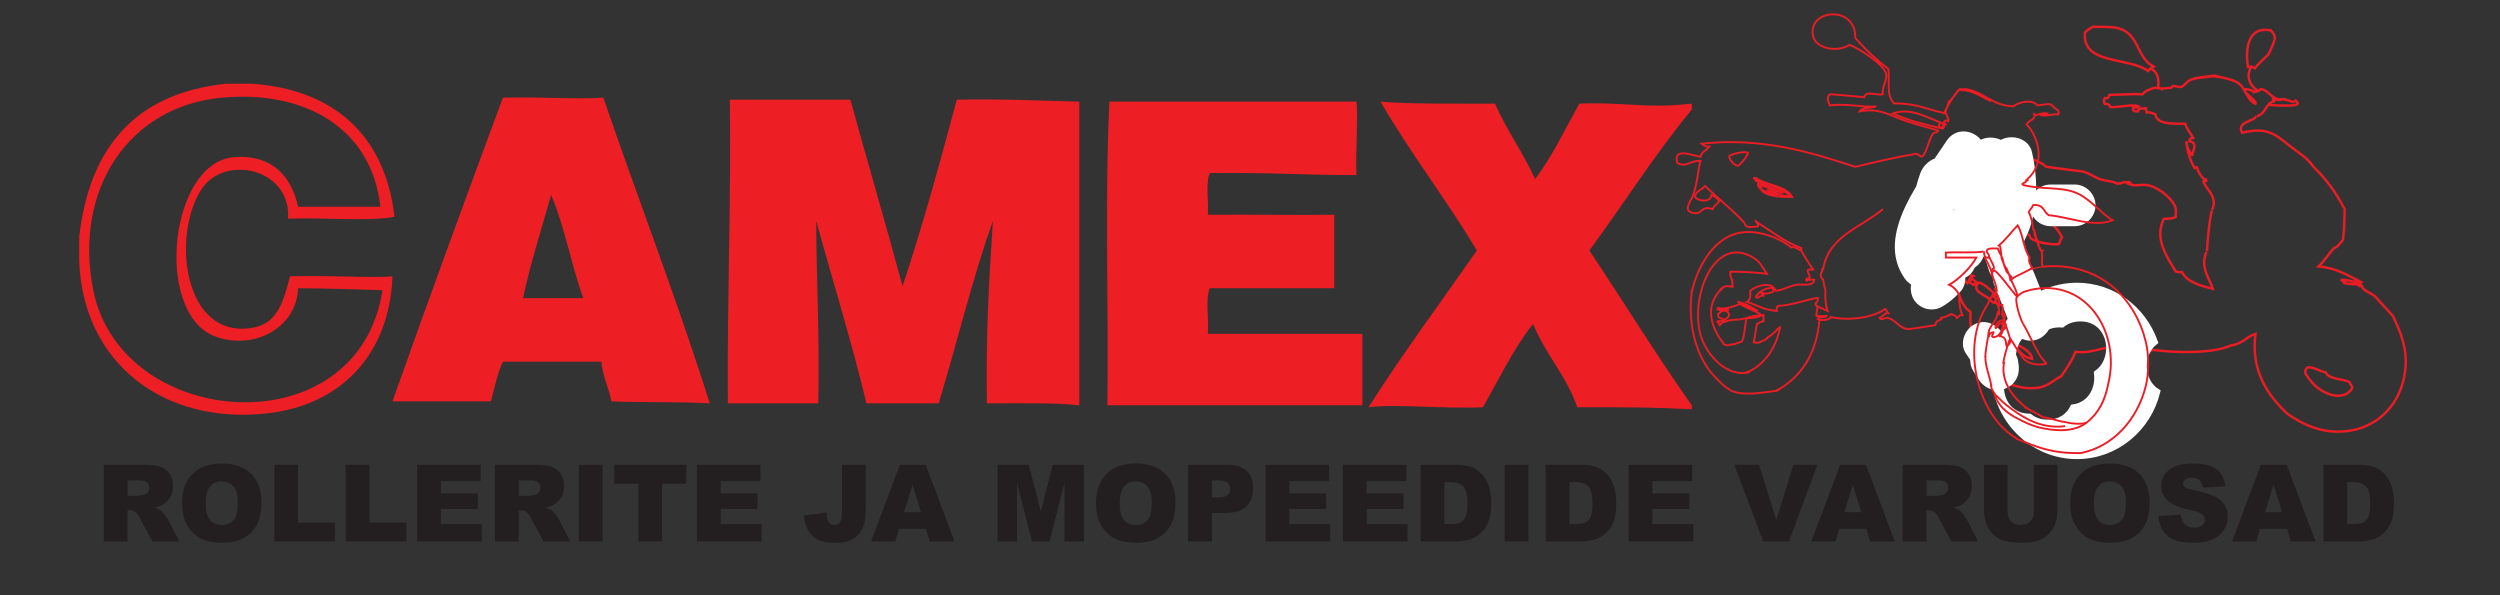 <?xml version="1.0" encoding="UTF-8" standalone="no"?><!DOCTYPE svg PUBLIC "-//W3C//DTD SVG 1.1//EN" "http://www.w3.org/Graphics/SVG/1.1/DTD/svg11.dtd"><svg width="100%" height="100%" viewBox="0 0 420 100" version="1.1" xmlns="http://www.w3.org/2000/svg" xmlns:xlink="http://www.w3.org/1999/xlink" xml:space="preserve" xmlns:serif="http://www.serif.com/" style="fill-rule:evenodd;clip-rule:evenodd;"><rect x="0" y="0" width="420" height="100" fill="#333333" stroke="none"/><g id="Layer-1" serif:id="Layer 1"><g><path d="M17.443,90.968l0,-12.885l6.636,0c1.23,0 2.171,0.105 2.821,0.316c0.65,0.211 1.175,0.602 1.573,1.173c0.399,0.572 0.598,1.268 0.598,2.088c0,0.715 -0.153,1.331 -0.457,1.85c-0.305,0.519 -0.724,0.939 -1.257,1.261c-0.34,0.205 -0.806,0.375 -1.398,0.51c0.475,0.158 0.821,0.316 1.038,0.475c0.146,0.105 0.358,0.331 0.637,0.676c0.278,0.346 0.464,0.613 0.558,0.8l1.925,3.736l-4.5,0l-2.127,-3.938c-0.27,-0.51 -0.51,-0.841 -0.721,-0.993c-0.287,-0.199 -0.612,-0.299 -0.976,-0.299l-0.351,0l0,5.23l-3.999,0Zm3.999,-7.665l1.679,0c0.181,0 0.533,-0.058 1.054,-0.175c0.264,-0.053 0.479,-0.188 0.646,-0.405c0.167,-0.216 0.251,-0.465 0.251,-0.747c0,-0.416 -0.132,-0.735 -0.396,-0.958c-0.263,-0.222 -0.758,-0.334 -1.485,-0.334l-1.749,0l0,2.619Z" style="fill:#231f20;fill-rule:nonzero;"/><path d="M30.583,84.534c0,-2.104 0.585,-3.741 1.757,-4.913c1.172,-1.172 2.804,-1.758 4.896,-1.758c2.144,0 3.797,0.576 4.957,1.727c1.16,1.151 1.74,2.764 1.74,4.838c0,1.506 -0.253,2.741 -0.76,3.705c-0.507,0.964 -1.239,1.714 -2.197,2.25c-0.958,0.536 -2.152,0.804 -3.582,0.804c-1.453,0 -2.656,-0.231 -3.608,-0.694c-0.952,-0.463 -1.724,-1.195 -2.316,-2.197c-0.592,-1.002 -0.887,-2.256 -0.887,-3.762Zm3.981,0.017c0,1.301 0.242,2.236 0.725,2.804c0.483,0.569 1.141,0.853 1.973,0.853c0.856,0 1.518,-0.279 1.987,-0.835c0.468,-0.557 0.703,-1.556 0.703,-2.997c0,-1.213 -0.245,-2.099 -0.734,-2.659c-0.489,-0.56 -1.153,-0.839 -1.991,-0.839c-0.803,0 -1.447,0.284 -1.934,0.852c-0.486,0.569 -0.729,1.509 -0.729,2.821Z" style="fill:#231f20;fill-rule:nonzero;"/><path d="M46.078,78.083l3.981,0l0,9.712l6.214,0l0,3.173l-10.195,0l0,-12.885Z" style="fill:#231f20;fill-rule:nonzero;"/><path d="M58.084,78.083l3.981,0l0,9.712l6.214,0l0,3.173l-10.195,0l0,-12.885Z" style="fill:#231f20;fill-rule:nonzero;"/><path d="M70.081,78.083l10.67,0l0,2.751l-6.68,0l0,2.048l6.196,0l0,2.627l-6.196,0l0,2.541l6.873,0l0,2.918l-10.863,0l0,-12.885Z" style="fill:#231f20;fill-rule:nonzero;"/><path d="M83.141,90.968l0,-12.885l6.636,0c1.23,0 2.171,0.105 2.821,0.316c0.651,0.211 1.175,0.602 1.573,1.173c0.399,0.572 0.598,1.268 0.598,2.088c0,0.715 -0.152,1.331 -0.457,1.85c-0.305,0.519 -0.724,0.939 -1.257,1.261c-0.34,0.205 -0.805,0.375 -1.397,0.51c0.474,0.158 0.82,0.316 1.037,0.475c0.146,0.105 0.359,0.331 0.637,0.676c0.278,0.346 0.464,0.613 0.558,0.8l1.925,3.736l-4.5,0l-2.127,-3.938c-0.27,-0.51 -0.51,-0.841 -0.721,-0.993c-0.287,-0.199 -0.612,-0.299 -0.975,-0.299l-0.352,0l0,5.23l-3.999,0Zm3.999,-7.665l1.679,0c0.182,0 0.533,-0.058 1.055,-0.175c0.263,-0.053 0.479,-0.188 0.646,-0.405c0.167,-0.216 0.25,-0.465 0.25,-0.747c0,-0.416 -0.132,-0.735 -0.395,-0.958c-0.264,-0.222 -0.759,-0.334 -1.486,-0.334l-1.749,0l0,2.619Z" style="fill:#231f20;fill-rule:nonzero;"/><rect x="97.248" y="78.083" width="3.99" height="12.885" style="fill:#231f20;fill-rule:nonzero;"/><path d="M103.189,78.083l12.103,0l0,3.181l-4.061,0l0,9.704l-3.981,0l0,-9.704l-4.061,0l0,-3.181Z" style="fill:#231f20;fill-rule:nonzero;"/><path d="M117.084,78.083l10.67,0l0,2.751l-6.679,0l0,2.048l6.196,0l0,2.627l-6.196,0l0,2.541l6.873,0l0,2.918l-10.864,0l0,-12.885Z" style="fill:#231f20;fill-rule:nonzero;"/><path d="M141.457,78.083l3.99,0l0,7.005c0,1.47 -0.131,2.589 -0.391,3.357c-0.261,0.768 -0.785,1.418 -1.574,1.951c-0.788,0.533 -1.797,0.8 -3.027,0.8c-1.301,0 -2.309,-0.176 -3.024,-0.527c-0.715,-0.352 -1.267,-0.866 -1.657,-1.543c-0.389,-0.677 -0.619,-1.513 -0.69,-2.509l3.806,-0.519c0.006,0.569 0.056,0.991 0.15,1.266c0.093,0.275 0.252,0.498 0.474,0.668c0.153,0.111 0.369,0.167 0.651,0.167c0.445,0 0.772,-0.166 0.98,-0.497c0.208,-0.331 0.312,-0.889 0.312,-1.674l0,-7.945Z" style="fill:#231f20;fill-rule:nonzero;"/><path d="M155.563,88.841l-4.535,0l-0.624,2.127l-4.07,0l4.843,-12.885l4.342,0l4.843,12.885l-4.166,0l-0.633,-2.127Zm-0.835,-2.787l-1.424,-4.631l-1.415,4.631l2.839,0Z" style="fill:#231f20;fill-rule:nonzero;"/><path d="M167.595,78.083l5.239,0l2.021,7.84l2.013,-7.84l5.22,0l0,12.885l-3.252,0l0,-9.827l-2.522,9.827l-2.944,0l-2.514,-9.827l0,9.827l-3.261,0l0,-12.885Z" style="fill:#231f20;fill-rule:nonzero;"/><path d="M184.127,84.534c0,-2.104 0.586,-3.741 1.758,-4.913c1.172,-1.172 2.804,-1.758 4.896,-1.758c2.144,0 3.797,0.576 4.957,1.727c1.16,1.151 1.74,2.764 1.74,4.838c0,1.506 -0.253,2.741 -0.76,3.705c-0.507,0.964 -1.239,1.714 -2.197,2.25c-0.958,0.536 -2.152,0.804 -3.582,0.804c-1.453,0 -2.656,-0.231 -3.608,-0.694c-0.952,-0.463 -1.724,-1.195 -2.316,-2.197c-0.592,-1.002 -0.888,-2.256 -0.888,-3.762Zm3.982,0.017c0,1.301 0.242,2.236 0.725,2.804c0.483,0.569 1.141,0.853 1.973,0.853c0.856,0 1.518,-0.279 1.986,-0.835c0.469,-0.557 0.704,-1.556 0.704,-2.997c0,-1.213 -0.245,-2.099 -0.734,-2.659c-0.49,-0.56 -1.153,-0.839 -1.991,-0.839c-0.803,0 -1.447,0.284 -1.934,0.852c-0.486,0.569 -0.729,1.509 -0.729,2.821Z" style="fill:#231f20;fill-rule:nonzero;"/><path d="M199.605,78.083l6.618,0c1.442,0 2.521,0.343 3.239,1.028c0.718,0.686 1.077,1.661 1.077,2.927c0,1.301 -0.392,2.317 -1.174,3.05c-0.782,0.732 -1.976,1.098 -3.581,1.098l-2.18,0l0,4.782l-3.999,0l0,-12.885Zm3.999,5.493l0.976,0c0.767,0 1.306,-0.133 1.617,-0.4c0.31,-0.267 0.466,-0.608 0.466,-1.024c0,-0.404 -0.135,-0.747 -0.405,-1.028c-0.269,-0.281 -0.776,-0.422 -1.52,-0.422l-1.134,0l0,2.874Z" style="fill:#231f20;fill-rule:nonzero;"/><path d="M212.613,78.083l10.67,0l0,2.751l-6.68,0l0,2.048l6.196,0l0,2.627l-6.196,0l0,2.541l6.873,0l0,2.918l-10.863,0l0,-12.885Z" style="fill:#231f20;fill-rule:nonzero;"/><path d="M225.612,78.083l10.67,0l0,2.751l-6.68,0l0,2.048l6.196,0l0,2.627l-6.196,0l0,2.541l6.873,0l0,2.918l-10.863,0l0,-12.885Z" style="fill:#231f20;fill-rule:nonzero;"/><path d="M238.672,78.083l5.915,0c1.166,0 2.108,0.158 2.826,0.474c0.718,0.317 1.311,0.771 1.78,1.363c0.469,0.591 0.808,1.28 1.019,2.065c0.211,0.785 0.317,1.617 0.317,2.496c0,1.377 -0.157,2.445 -0.47,3.204c-0.314,0.759 -0.749,1.394 -1.306,1.907c-0.556,0.513 -1.154,0.854 -1.793,1.024c-0.873,0.234 -1.664,0.352 -2.373,0.352l-5.915,0l0,-12.885Zm3.982,2.918l0,7.04l0.975,0c0.832,0 1.424,-0.093 1.776,-0.277c0.351,-0.185 0.627,-0.507 0.826,-0.967c0.199,-0.46 0.299,-1.205 0.299,-2.237c0,-1.365 -0.223,-2.3 -0.668,-2.803c-0.445,-0.504 -1.184,-0.756 -2.215,-0.756l-0.993,0Z" style="fill:#231f20;fill-rule:nonzero;"/><rect x="252.779" y="78.083" width="3.99" height="12.885" style="fill:#231f20;fill-rule:nonzero;"/><path d="M259.678,78.083l5.915,0c1.166,0 2.108,0.158 2.826,0.474c0.718,0.317 1.311,0.771 1.78,1.363c0.469,0.591 0.808,1.28 1.019,2.065c0.211,0.785 0.317,1.617 0.317,2.496c0,1.377 -0.157,2.445 -0.471,3.204c-0.313,0.759 -0.748,1.394 -1.305,1.907c-0.556,0.513 -1.154,0.854 -1.793,1.024c-0.873,0.234 -1.664,0.352 -2.373,0.352l-5.915,0l0,-12.885Zm3.982,2.918l0,7.04l0.975,0c0.832,0 1.424,-0.093 1.776,-0.277c0.351,-0.185 0.627,-0.507 0.826,-0.967c0.199,-0.46 0.299,-1.205 0.299,-2.237c0,-1.365 -0.223,-2.3 -0.668,-2.803c-0.446,-0.504 -1.184,-0.756 -2.215,-0.756l-0.993,0Z" style="fill:#231f20;fill-rule:nonzero;"/><path d="M273.618,78.083l10.67,0l0,2.751l-6.68,0l0,2.048l6.196,0l0,2.627l-6.196,0l0,2.541l6.873,0l0,2.918l-10.863,0l0,-12.885Z" style="fill:#231f20;fill-rule:nonzero;"/><path d="M291.354,78.083l4.166,0l2.9,9.272l2.857,-9.272l4.043,0l-4.781,12.885l-4.316,0l-4.869,-12.885Z" style="fill:#231f20;fill-rule:nonzero;"/><path d="M313.529,88.841l-4.535,0l-0.624,2.127l-4.07,0l4.843,-12.885l4.342,0l4.843,12.885l-4.166,0l-0.633,-2.127Zm-0.835,-2.787l-1.424,-4.631l-1.415,4.631l2.839,0Z" style="fill:#231f20;fill-rule:nonzero;"/><path d="M319.655,90.968l0,-12.885l6.636,0c1.23,0 2.17,0.105 2.821,0.316c0.65,0.211 1.175,0.602 1.573,1.173c0.399,0.572 0.598,1.268 0.598,2.088c0,0.715 -0.153,1.331 -0.457,1.85c-0.305,0.519 -0.724,0.939 -1.257,1.261c-0.34,0.205 -0.806,0.375 -1.398,0.51c0.475,0.158 0.821,0.316 1.038,0.475c0.146,0.105 0.358,0.331 0.637,0.676c0.278,0.346 0.464,0.613 0.558,0.8l1.925,3.736l-4.5,0l-2.127,-3.938c-0.27,-0.51 -0.51,-0.841 -0.721,-0.993c-0.287,-0.199 -0.612,-0.299 -0.976,-0.299l-0.351,0l0,5.23l-3.999,0Zm3.999,-7.665l1.679,0c0.181,0 0.533,-0.058 1.054,-0.175c0.264,-0.053 0.479,-0.188 0.646,-0.405c0.167,-0.216 0.251,-0.465 0.251,-0.747c0,-0.416 -0.132,-0.735 -0.396,-0.958c-0.263,-0.222 -0.759,-0.334 -1.485,-0.334l-1.749,0l0,2.619Z" style="fill:#231f20;fill-rule:nonzero;"/><path d="M341.68,78.083l3.973,0l0,7.681c0,0.762 -0.119,1.481 -0.356,2.158c-0.237,0.677 -0.609,1.269 -1.116,1.775c-0.507,0.507 -1.039,0.863 -1.596,1.068c-0.773,0.287 -1.702,0.431 -2.786,0.431c-0.627,0 -1.311,-0.044 -2.052,-0.132c-0.741,-0.088 -1.361,-0.262 -1.859,-0.523c-0.498,-0.261 -0.953,-0.631 -1.366,-1.112c-0.414,-0.48 -0.696,-0.975 -0.849,-1.485c-0.246,-0.82 -0.369,-1.547 -0.369,-2.18l0,-7.681l3.973,0l0,7.866c0,0.703 0.195,1.252 0.584,1.648c0.39,0.395 0.931,0.593 1.622,0.593c0.685,0 1.223,-0.195 1.613,-0.584c0.389,-0.39 0.584,-0.942 0.584,-1.657l0,-7.866Z" style="fill:#231f20;fill-rule:nonzero;"/><path d="M347.789,84.534c0,-2.104 0.586,-3.741 1.757,-4.913c1.172,-1.172 2.804,-1.758 4.896,-1.758c2.144,0 3.797,0.576 4.957,1.727c1.16,1.151 1.74,2.764 1.74,4.838c0,1.506 -0.253,2.741 -0.76,3.705c-0.507,0.964 -1.239,1.714 -2.197,2.25c-0.958,0.536 -2.152,0.804 -3.582,0.804c-1.453,0 -2.656,-0.231 -3.608,-0.694c-0.952,-0.463 -1.724,-1.195 -2.316,-2.197c-0.592,-1.002 -0.887,-2.256 -0.887,-3.762Zm3.981,0.017c0,1.301 0.242,2.236 0.725,2.804c0.484,0.569 1.141,0.853 1.973,0.853c0.856,0 1.518,-0.279 1.987,-0.835c0.468,-0.557 0.703,-1.556 0.703,-2.997c0,-1.213 -0.245,-2.099 -0.734,-2.659c-0.489,-0.56 -1.153,-0.839 -1.991,-0.839c-0.803,0 -1.447,0.284 -1.933,0.852c-0.487,0.569 -0.73,1.509 -0.73,2.821Z" style="fill:#231f20;fill-rule:nonzero;"/><path d="M362.589,86.705l3.788,-0.237c0.082,0.615 0.249,1.083 0.501,1.406c0.411,0.521 0.997,0.782 1.758,0.782c0.569,0 1.007,-0.133 1.314,-0.4c0.308,-0.267 0.462,-0.576 0.462,-0.927c0,-0.334 -0.147,-0.633 -0.44,-0.897c-0.293,-0.263 -0.972,-0.512 -2.039,-0.747c-1.746,-0.392 -2.991,-0.914 -3.735,-1.564c-0.75,-0.651 -1.125,-1.48 -1.125,-2.487c0,-0.663 0.192,-1.288 0.575,-1.877c0.384,-0.589 0.961,-1.052 1.732,-1.389c0.77,-0.337 1.827,-0.505 3.168,-0.505c1.647,0 2.902,0.306 3.766,0.918c0.865,0.613 1.379,1.587 1.543,2.923l-3.753,0.22c-0.1,-0.581 -0.309,-1.002 -0.628,-1.266c-0.32,-0.264 -0.761,-0.396 -1.323,-0.396c-0.463,0 -0.812,0.099 -1.046,0.295c-0.234,0.196 -0.352,0.435 -0.352,0.716c0,0.205 0.097,0.39 0.29,0.554c0.188,0.17 0.633,0.328 1.336,0.474c1.741,0.375 2.987,0.755 3.74,1.139c0.753,0.383 1.301,0.86 1.644,1.428c0.342,0.568 0.514,1.204 0.514,1.907c0,0.826 -0.229,1.588 -0.686,2.285c-0.457,0.698 -1.095,1.226 -1.916,1.587c-0.82,0.36 -1.854,0.54 -3.102,0.54c-2.192,0 -3.709,-0.422 -4.553,-1.265c-0.844,-0.844 -1.321,-1.916 -1.433,-3.217Z" style="fill:#231f20;fill-rule:nonzero;"/><path d="M384.21,88.841l-4.535,0l-0.624,2.127l-4.069,0l4.843,-12.885l4.342,0l4.842,12.885l-4.166,0l-0.633,-2.127Zm-0.834,-2.787l-1.424,-4.631l-1.415,4.631l2.839,0Z" style="fill:#231f20;fill-rule:nonzero;"/><path d="M390.336,78.083l5.915,0c1.167,0 2.108,0.158 2.826,0.474c0.718,0.317 1.311,0.771 1.78,1.363c0.469,0.591 0.809,1.28 1.019,2.065c0.211,0.785 0.317,1.617 0.317,2.496c0,1.377 -0.157,2.445 -0.47,3.204c-0.314,0.759 -0.749,1.394 -1.305,1.907c-0.557,0.513 -1.155,0.854 -1.793,1.024c-0.874,0.234 -1.665,0.352 -2.374,0.352l-5.915,0l0,-12.885Zm3.982,2.918l0,7.04l0.975,0c0.833,0 1.424,-0.093 1.776,-0.277c0.351,-0.185 0.627,-0.507 0.826,-0.967c0.199,-0.46 0.299,-1.205 0.299,-2.237c0,-1.365 -0.223,-2.3 -0.668,-2.803c-0.445,-0.504 -1.184,-0.756 -2.215,-0.756l-0.993,0Z" style="fill:#231f20;fill-rule:nonzero;"/></g><g><clipPath id="_clip1"><rect x="13.308" y="14.072" width="270.912" height="55.607" clip-rule="nonzero"/></clipPath><g clip-path="url(#_clip1)"><path d="M284.22,68.09l0,0.672c-5.384,-0.316 -10.828,-0.366 -19.235,-0.336c-1.818,-5.315 -5.367,-8.914 -7.429,-14.009c-3.319,4.159 -5.71,9.25 -8.43,14.009c-7.103,0.29 -14.575,-0.616 -19.222,0c5.77,-9.079 12.119,-17.588 18.214,-26.348c-5.147,-8.578 -11.153,-16.314 -16.192,-25.004c5.118,0.441 12.027,0.316 19.225,0.336c1.983,4.495 4.726,8.229 6.751,12.668c2.895,-3.81 5.018,-8.374 7.426,-12.668c7.643,-0.319 11.038,0.899 18.892,0l0,0.994c-6.178,7.456 -11.427,15.83 -17.209,23.674c5.766,8.648 11.249,17.559 17.209,26.012" style="fill:#ed1f24;fill-rule:nonzero;"/><path d="M228.884,56.087l0,12.003l-42.839,0c0.22,-16.893 -0.455,-34.676 0.332,-51.016l41.503,0c0.289,1.996 -0.152,8.826 0,12.339c-9.919,-0.003 -13.62,-0.444 -24.639,-0.339c-0.731,1.726 -0.151,4.745 -0.329,7.004c7.373,-0.049 14.756,0.086 21.246,0l0,12.339l-20.917,0c-0.774,1.891 -0.115,5.22 -0.329,7.67l25.972,0Z" style="fill:#ed1f24;fill-rule:nonzero;"/><path d="M181.319,17.074l0,51.016c-4.031,-0.474 -10.09,-0.31 -15.52,-0.329c-0.168,-11.865 0.286,-19.403 1.011,-30.678c-3.464,9.8 -6.04,20.489 -9.105,30.678l-12.149,0c-2.515,-10.518 -5.634,-20.444 -8.433,-30.678c0.013,8.99 0.609,20.295 0.339,30.678l-15.184,0c-0.125,-18.735 0.55,-31.808 0.336,-51.016l20.242,0c2.895,10.478 5.934,20.808 8.77,31.343c3.368,-10.126 6.273,-20.703 9.115,-31.343c8.295,-0.145 13.728,0.174 20.578,0.329" style="fill:#ed1f24;fill-rule:nonzero;"/><path d="M87.866,50.087l10.12,0c-2.016,-5.565 -3.116,-12.039 -5.401,-17.338c-1.604,5.75 -3.428,11.279 -4.719,17.338m31.373,17.674c-4.815,-0.29 -11.49,-0.119 -16.528,-0.336c-0.431,-2.355 -1.452,-4.123 -1.686,-6.669l-16.534,0c-0.939,1.96 -1.4,4.39 -2.019,6.669l-16.534,0c6.059,-17.127 12.279,-34.096 18.553,-51.019c6.856,-0.172 12.22,0.319 16.87,0c5.885,17.193 12.349,33.816 17.878,51.355" style="fill:#ed1f24;fill-rule:nonzero;"/><path d="M50.078,34.748l13.834,0c-1.455,-13.169 -12.619,-19.633 -26.654,-18.342c-15.711,1.449 -24.941,15.543 -21.592,32.347c4.725,23.648 44.597,26.532 48.582,0c-4.594,-0.145 -9.099,-0.296 -14.17,-0.336c-0.28,6.945 -7.854,10.565 -14.167,8.006c-9.981,-4.051 -7.426,-29.114 3.372,-30.013c6.405,-0.53 9.665,3.188 10.795,8.338m-1.35,11.671c6.556,-0.201 14.229,0.332 17.209,0c-0.494,13.093 -8.614,21.582 -20.917,23.011c-17.664,2.035 -31.179,-8.618 -31.712,-25.682l0,-3.995c1.729,-14.963 9.398,-24.059 24.622,-25.682l4.39,0c13.603,0.925 22.373,8.529 23.953,22.343c-4.034,0.83 -12.184,0.079 -17.884,0.33c0.615,-8.355 -10.564,-10.93 -14.503,-4.996c-5.051,7.6 -3.181,25.198 8.434,23.338c4.129,-0.659 5.18,-3.958 6.408,-8.667" style="fill:#ed1f24;fill-rule:nonzero;"/></g></g></g><g id="Layer-2" serif:id="Layer 2"><path d="M331.711,47.883c-0.1,-0.332 0.364,-0.208 0.264,-0.54c-0.304,-0.184 -0.568,-0.4 -0.796,-0.647c-0.021,0.305 -0.242,0.449 -0.265,0.754c0.292,0.123 0.441,0.362 0.797,0.433Zm3.447,3.022c-0.018,-0.589 0.547,-0.706 0.53,-1.295c-1.32,-0.545 -1.794,-1.777 -3.315,-2.16c-1.088,1.451 0.578,1.807 1.592,2.591c0.495,0.384 0.674,0.767 1.193,0.864Zm6.233,9.389c-0.103,-1.182 -1.716,-2.05 -3.051,-2.589c0.712,1.112 1.368,2.268 3.051,2.589Zm53.836,4.857c-0.145,-0.349 -0.384,-0.622 -0.53,-0.971c-1.255,-0.597 -3.45,-0.431 -3.978,-1.618c-1.181,-0.14 -3.35,-1.863 -3.448,0c-0.01,0.204 0.851,1.459 1.591,2.158c1.612,1.523 4.879,2.872 6.365,0.431Zm-24.459,-22.938c0.074,-1.487 0.427,-5.653 0.856,-6.851m0,-0.107c1.031,-2.117 -0.87,-3.28 -1.458,-4.75l0.463,-0.139l-0.066,-0.4m-1.481,-1.889l-0.376,0.162c-0.694,-1.126 -1.305,-2.868 -1.374,-4.503c-0.151,0.858 0.674,1.926 0.977,2.453c-0.128,-0.655 1.22,-2.278 -0.664,-2.483c0.662,-0.068 -0.319,-0.346 0.796,-0.539c-0.429,-0.803 -1.037,-1.459 -1.326,-2.376c-2.265,-0.041 -4.674,0.175 -5.039,-1.618c-0.424,-0.159 -0.857,-0.309 -1.458,-0.325c0.096,-0.329 -0.229,-0.317 -0.132,-0.646c-0.857,0.063 -1.168,-0.093 -1.328,0.539c-0.513,-0.014 -0.955,-0.085 -0.794,-0.647c0.411,0.01 0.736,-0.049 0.928,-0.217c-1.133,-0.443 -3.196,0.197 -4.774,0.109c-0.085,-0.364 -0.371,-0.562 -0.928,-0.54c-0.164,-0.305 -0.164,-0.666 0,-0.972c0.655,0.138 0.638,-0.271 0.796,-0.54c1.943,-0.017 3.347,-0.154 5.568,-0.108c0.384,-0.586 1.229,-0.799 1.99,-1.079l0.596,0.054l0.597,0.054c0.113,-0.02 0.125,0.043 0.133,0.108c0.429,-0.262 0.971,-0.104 1.458,-0.216c0.142,-0.032 0.331,-0.317 0.398,-0.323c0.015,0 1.17,0.215 1.193,0.215c0.87,-0.22 1.023,-1.274 2.387,-1.402m3.183,-0.54c0.971,0.218 2.927,0.591 3.845,1.079c1.613,0.855 1.558,2.898 3.183,3.67c0.259,-0.537 -1.862,-1.673 -1.84,-2.377c-0.174,-0.276 1.577,0.123 1.58,0.399c0.371,-0.207 0.078,0.227 0.128,-0.073l0.596,-0.108l0.465,-0.324c1.604,0.337 1.72,1.874 3.58,1.727c-0.393,0.277 -1.189,-0.035 -1.592,-0.108c-0.023,0.271 0.204,0.338 0.399,0.433c-1.545,0.057 -1.498,2.098 -3.051,2.482m-0.144,0.039c-0.301,0.866 -3.366,0.889 -2.375,2.767c4.224,-1.036 5.64,0.314 7.956,2.158c1.527,1.217 2.955,1.95 4.058,3.583m0,0c2.01,1.927 3.842,4.342 5.091,6.887c-0.107,-0.021 0.133,-0.001 0,0m0.089,0.075c0.117,0.413 -0.074,4.088 -0.151,4.502c-0.112,0.337 0.151,0.673 -0.451,1.225c-0.414,0.52 -0.301,0.459 -1.091,0.98m0.013,-0.09c-0.957,0.984 -1.638,2.192 -2.651,3.13c3.049,0.288 4.919,1.535 7.026,2.59c-1.161,0.215 -2.093,-0.463 -3.314,-0.324c0.17,0.054 0.631,0.405 0.663,0.216c0.383,0.061 -0.204,0.169 -0.133,0.324c0.595,0.102 2.051,0.388 2.917,0c-0.199,0.255 -0.039,0.53 -0.53,0.324c0.113,0.16 0.334,0.231 0.664,0.215c0.081,0.634 1.416,1.138 2.12,1.62c1.037,1.099 2.014,2.246 3.051,3.345c1.237,2.596 2.457,5.334 2.122,8.851c-0.61,6.373 -5.364,10.982 -12.199,10.577c-2.959,-0.175 -5.5,-1.508 -7.56,-2.914c-3.394,-3.143 -6.237,-7.291 -5.436,-13.492c-1.558,0.496 -2.197,1.738 -4.111,1.943c-2.95,1.372 -9.062,1.292 -13.127,0.756c-0.587,0.35 -1.339,0.566 -2.387,0.539l0.066,-0.521m-2.939,-0.702l-0.177,0.468c-2.628,-0.787 -4.231,0.948 -7.558,0.539c-0.593,1.533 -1.517,2.796 -2.387,4.102c-1.316,0.606 -2.187,1.719 -3.978,1.942c-2.885,0.361 -5.302,-0.749 -7.028,-1.942c-2.533,-2.687 -4.553,-5.793 -4.244,-10.794c-2.066,-1.374 -2.119,-4.39 -3.049,-6.691c0.861,0.608 1.502,0.902 2.519,1.835c0.357,-0.357 0.339,-1.02 0.929,-1.188c-1.51,-0.677 -2.083,-2.119 -3.979,-2.482c0.058,0.241 0.234,0.385 0.531,0.432c-0.384,0.318 -0.167,1.134 -0.265,1.403c-0.826,-1.207 -3.917,-2.478 -2.521,-4.101c1.573,0.195 1.865,1.433 3.316,1.726c-0.056,0.226 0.091,0.287 0.132,0.433c0.354,-0.037 0.465,-0.27 0.796,-0.325c-0.018,0.021 0.023,0.211 0,0.217c1.936,-0.45 1.973,-3.163 1.857,-5.505c-1.935,-1.055 -4.53,1.824 -6.498,0.108c-1.079,-2.087 3.621,-3.096 4.376,-1.403c1.338,0.19 1.082,-0.919 2.52,-0.648c-0.614,-1.263 -0.836,-3.699 -1.591,-4.749c-0.301,-0.831 -0.226,-2.62 1.326,-2.59c-0.008,0.537 0.198,0.462 -0.133,0.539c0.065,1.18 1.251,1.322 0.53,2.375c0.561,0.552 0.543,1.702 1.591,2.374l0.262,0.218l0.401,0.214c0.18,0.394 0.228,0.204 0.502,0.521l0.493,0.396l0.41,0.278c2.272,1.426 3.563,2.431 5.49,3.769c-0.212,1.001 4.066,1.744 5.044,1.376m0,0c-0.022,-0.378 0.163,-0.878 0.393,-1.051c-1.408,-3.102 -6.3,-5.527 -9.15,-7.556c-0.187,-0.465 -0.209,-0.398 -0.397,-0.863c-0.5,-0.097 -0.858,-0.309 -1.459,-0.324c-0.066,-1.036 -2.232,-0.902 -2.122,-1.727c-0.492,0.223 -0.346,-0.154 -0.928,-0.108c0.4,-0.071 -0.67,-0.316 -0.107,-0.253c0.023,-0.234 -0.409,0.06 -0.602,0c-0.062,-0.337 1.258,-0.631 1.637,-0.61c-1.04,-0.917 -2.96,-1.116 -3.712,-2.266c0.383,-0.373 1.675,-0.005 1.989,-0.433c4.602,0.32 9.858,0.108 12.199,2.268c2.157,0.264 3.539,0.499 5.835,0.754c1.281,0.143 2.139,1.03 3.447,1.404c0.868,0.247 2.004,0.272 2.52,0.648l0.663,0c0.308,-0.218 0.829,-0.261 1.458,-0.217c-0.048,0.184 0.104,0.205 0.266,0.217c-0.004,0.104 -0.162,0.083 -0.266,0.108c1.016,0.42 2.145,-0.066 3.315,0.215c1.885,0.452 4.199,2.483 4.509,3.886c0.11,0.499 -0.082,0.906 0,1.403c-0.447,0.284 -1.208,0.312 -1.989,0.324c-1.731,3.381 0.656,6.584 1.989,8.851c0.318,0.065 0.605,0.154 1.061,0.107c0.836,1.658 2.994,2.24 5.171,2.807c-0.459,-1.613 -2.188,-3.488 -1.088,-6.196" style="fill:none;stroke:#ed1c24;stroke-width:0.41px;"/><path d="M383.559,16.69c1.105,0.084 1.623,0.725 2.12,0.216c0.691,0.603 0.239,0.603 -0.132,0.755c0.095,0.031 -2.418,0.22 -4.344,-0.07" style="fill:none;stroke:#ed1c24;stroke-width:0.41px;"/><path d="M382.106,6.729c0,0.198 -0.895,2.3 -1.054,2.45c-0.359,0.34 -1.951,1.814 -2.217,2.29l-0.553,-0.27l-0.641,0.054c-0.414,-2.908 -0.116,-6.898 3.846,-6.152c0.391,0.385 0.858,1.032 0.619,1.628" style="fill:none;stroke:#ed1c24;stroke-width:0.41px;"/><path d="M379.039,19.532c0.005,-0.012 0.008,-0.023 0.011,-0.035c0,0.013 -0.005,0.024 -0.011,0.035Z" style="fill:none;stroke:#ed1c24;stroke-width:0.41px;"/><path d="M368.461,13.232c0.11,-0.1 3.77,-0.634 3.762,-0.459c-0.43,-0.045 -3.216,0.41 -3.762,0.459Z" style="fill:none;stroke:#ed1c24;stroke-width:0.41px;"/><path d="M372.361,12.846c-0.088,-0.019 -0.171,-0.039 -0.246,-0.057c0.141,-0.004 0.213,0.019 0.246,0.057Z" style="fill:none;stroke:#ed1c24;stroke-width:0.41px;"/><path d="M361.812,11.186l-0.532,0.324l-0.397,0.431c-3.21,-2.423 -11.158,-0.992 -10.609,-6.475c0.345,-0.403 0.846,-0.68 1.326,-0.972c1.748,0.049 2.992,-0.04 4.112,0.216c3.767,0.862 3.106,4.968 6.1,6.476Z" style="fill:none;stroke:#ed1c24;stroke-width:0.41px;"/><path d="M379.381,15.287c-1.523,-0.9 -2.094,-2.692 -1.149,-4.047" style="fill:none;stroke:#ed1c24;stroke-width:0.41px;stroke-linecap:round;"/><path d="M370.629,30.366c-0.799,-0.561 -1.356,-1.464 -1.547,-2.289" style="fill:none;stroke:#ed1c24;stroke-width:0.41px;stroke-linecap:round;"/><path d="M362.54,14.801c0.169,-1.187 0.167,-2.629 -1.26,-3.291" style="fill:none;stroke:#ed1c24;stroke-width:0.41px;stroke-linecap:round;"/><path d="M359.358,58.802c-1.052,0.048 -2.006,-0.372 -2.939,-0.702" style="fill:none;stroke:#ed1c24;stroke-width:0.41px;stroke-linecap:round;"/></g><g id="Layer-3" serif:id="Layer 3"><path d="M352.275,62.692c0.357,2.53 -0.977,5.338 -4,5.751c-0.723,1.462 -2.145,2.557 -4.275,2.557c-1.26,0 -2.268,-0.388 -3.036,-1.002c-5.298,-0.031 -6.207,-6.833 -2.731,-9.197c-0.387,-2.736 1.194,-5.801 4.767,-5.801c0.232,0 0.454,0.016 0.67,0.041c0.65,-0.339 1.424,-0.541 2.33,-0.541c0.15,0 0.293,0.01 0.436,0.021c0.771,-0.627 1.789,-1.021 3.064,-1.021c5.326,0 6.248,6.817 2.775,9.192Zm9.744,-5.241c-1.939,-5.508 -7.058,-9.451 -13.088,-9.451c-7.694,0 -13.931,6.409 -13.931,14.314c0,7.905 6.237,14.315 13.931,14.315c6.512,0 11.965,-4.599 13.491,-10.804c-2.869,-1.736 -3.002,-6.366 -0.403,-8.374Z" style="fill:#fff;fill-rule:nonzero;stroke:#fff;stroke-width:1px;"/><path d="M338.63,59.486c-0.712,-1.251 -1.486,-2.462 -2.311,-3.642c-1.091,-1.559 -3.042,-2.279 -4.789,-1.255c-1.545,0.905 -2.35,3.222 -1.255,4.789c0.825,1.179 1.598,2.39 2.31,3.641c0.942,1.655 3.158,2.211 4.789,1.256c1.659,-0.972 2.199,-3.13 1.256,-4.789" style="fill:#fff;fill-rule:nonzero;"/><path d="M338.677,60.243c-0.408,-0.542 -0.827,-1.075 -1.244,-1.611l0.548,0.709c-0.156,-0.202 -0.309,-0.404 -0.458,-0.608c-0.562,-0.765 -1.144,-1.347 -2.092,-1.608c-0.903,-0.248 -1.889,-0.121 -2.697,0.352c-1.627,0.953 -2.244,3.156 -1.256,4.789c0.318,0.528 0.649,1.046 0.989,1.56c1.053,1.586 3.072,2.261 4.789,1.256c1.575,-0.923 2.312,-3.197 1.256,-4.789c-0.341,-0.513 -0.671,-1.032 -0.989,-1.56c-2.015,1.178 -4.031,2.356 -6.045,3.533c0.476,0.65 0.979,1.279 1.471,1.915c-0.181,-0.235 -0.364,-0.471 -0.546,-0.708c0.077,0.101 0.154,0.202 0.229,0.303c0.575,0.763 1.135,1.345 2.092,1.609c0.903,0.248 1.889,0.121 2.697,-0.353c0.782,-0.459 1.368,-1.217 1.609,-2.092c0.224,-0.817 0.181,-1.988 -0.353,-2.697" style="fill:#fff;fill-rule:nonzero;"/><path d="M334.99,47.75c0.897,2.31 1.86,4.594 2.747,6.909c0.682,1.779 2.331,2.987 4.306,2.444c1.704,-0.469 3.127,-2.521 2.444,-4.306c-0.887,-2.314 -1.85,-4.598 -2.747,-6.908c-0.69,-1.777 -2.324,-2.99 -4.306,-2.445c-1.698,0.468 -3.135,2.525 -2.444,4.306" style="fill:#fff;fill-rule:nonzero;"/><path d="M333.065,43.476c2.341,-4.755 4.805,-9.442 6.31,-14.546c-2.291,-0.31 -4.582,-0.621 -6.875,-0.931c-0.008,1.738 -0.2,3.181 -1.022,4.734c-2.159,4.08 3.399,7.083 6.045,3.533c1.97,-2.646 3.224,-5.601 3.852,-8.836l-6.75,0c0.892,4.011 0.682,7.822 -1.647,11.303c2.175,0.589 4.349,1.178 6.522,1.766l0,-2c-2.291,0.31 -4.582,0.621 -6.875,0.931c0.356,2.049 0.873,4.017 1.519,5.993c1.397,4.27 8.156,2.442 6.75,-1.862c-0.647,-1.975 -1.163,-3.943 -1.519,-5.992c-0.69,-3.975 -6.875,-2.919 -6.875,0.93l0,2c0,3.632 4.641,4.58 6.523,1.767c3.359,-5.022 3.633,-10.937 2.352,-16.697c-0.734,-3.3 -6.087,-3.403 -6.75,0c-0.527,2.71 -1.498,4.948 -3.147,7.164c2.014,1.178 4.029,2.355 6.045,3.533c1.395,-2.638 1.962,-5.29 1.977,-8.267c0.019,-4.002 -5.763,-4.699 -6.875,-0.93c-1.335,4.531 -3.526,8.654 -5.606,12.874c-1.986,4.034 4.05,7.582 6.046,3.533" style="fill:#fff;fill-rule:nonzero;"/><path d="M331,26.5c0.075,3.543 0.564,7.103 -0.375,10.569c-1.207,4.452 5.144,5.971 6.75,1.862c0.519,-1.327 0.981,-2.674 1.5,-4c0.971,-2.482 -1.928,-5.081 -4.306,-4.306c-4.874,1.589 -7.589,5.627 -8.964,10.393c-1.253,4.347 5.501,6.19 6.75,1.861c0.651,-2.254 1.663,-4.717 4.076,-5.504c-1.436,-1.435 -2.87,-2.87 -4.306,-4.306c-0.519,1.327 -0.981,2.674 -1.5,4c2.25,0.621 4.5,1.241 6.75,1.862c1.116,-4.119 0.715,-8.224 0.625,-12.431c-0.096,-4.507 -7.096,-4.517 -7,0" style="fill:#fff;fill-rule:nonzero;"/><path d="M344.5,38l4.048,0c1.908,0 3.5,-1.592 3.5,-3.5c0,-1.908 -1.592,-3.5 -3.5,-3.5l-0.548,0c-1.908,0 -3.5,1.592 -3.5,3.5c0,1.908 1.592,3.5 3.5,3.5l0.548,0c1.908,0 3.5,-1.592 3.5,-3.5c0,-1.908 -1.592,-3.5 -3.5,-3.5l-4.048,0c-1.908,0 -3.5,1.592 -3.5,3.5c0,1.908 1.592,3.5 3.5,3.5" style="fill:#fff;fill-rule:nonzero;"/><path d="M324,44.446c-0.309,0.332 -0.638,0.637 -0.991,0.92c0.235,-0.182 0.471,-0.365 0.708,-0.547c-0.315,0.241 -0.641,0.459 -0.984,0.659c1.414,1.832 2.829,3.664 4.242,5.497c0.734,-0.583 1.46,-1.176 2.168,-1.79c1.443,-1.251 1.276,-3.674 0,-4.95c-0.654,-0.654 -1.55,-1.025 -2.475,-1.025c-0.98,0 -1.754,0.4 -2.475,1.025c-0.709,0.614 -1.434,1.207 -2.168,1.79c-1.213,0.963 -1.274,3.001 -0.547,4.241c0.964,1.647 3.139,2.216 4.789,1.256c0.981,-0.572 1.908,-1.293 2.682,-2.126c1.299,-1.396 1.386,-3.565 0,-4.95c-1.311,-1.312 -3.65,-1.397 -4.949,0" style="fill:#fff;fill-rule:nonzero;"/><path d="M328,38c0.069,-2.503 0.523,-4.723 1.375,-7.069c-1.714,0.697 -3.428,1.394 -5.142,2.091c1.253,0.941 2.603,1.327 4,2c0.9,-2.132 1.798,-4.265 2.698,-6.397c0.78,1.435 1.225,1.535 1.334,0.301c0.174,-0.59 0.463,-1.124 0.757,-1.659c2.186,-3.977 -3.599,-7.309 -6.044,-3.534c-3.882,5.996 -12.17,15.625 -7,23.034c1.385,1.985 4.788,2.54 6.044,0c0.897,-1.814 2.226,-3.204 3.453,-4.792c-1.992,-0.825 -3.984,-1.65 -5.975,-2.475c0.177,1.867 -0.213,3.1 -1.475,4.525c1.95,1.135 3.9,2.27 5.85,3.406c0.868,-2.25 2.313,-3.735 4.392,-4.909c-1.597,-1.596 -3.193,-3.192 -4.789,-4.789c-0.648,1.232 -1.234,2.476 -1.803,3.746c-1.829,4.084 4.201,7.647 6.045,3.534c0.568,-1.27 1.155,-2.514 1.802,-3.746c1.618,-3.078 -1.652,-6.56 -4.789,-4.789c-3.736,2.109 -6.077,5.122 -7.608,9.091c-1.266,3.282 3.599,5.948 5.85,3.406c2.439,-2.754 3.879,-5.732 3.525,-9.475c-0.247,-2.62 -3.89,-5.172 -5.975,-2.475c-1.584,2.048 -3.39,3.869 -4.547,6.208l6.044,0c-2.892,-4.144 4.809,-12.584 7,-15.966c-2.014,-1.178 -4.03,-2.356 -6.044,-3.534c-2.025,3.684 -3.764,10.55 2.091,11.642c3.662,0.683 6.496,-4.566 2.698,-6.397c-1.369,-0.66 -2.784,-1.086 -4,-2c-1.945,-1.46 -4.451,0.186 -5.142,2.091c-1.057,2.914 -1.539,5.839 -1.625,8.931c-0.125,4.517 6.875,4.504 7,0" style="fill:#fff;fill-rule:nonzero;"/><g><clipPath id="_clip2"><rect x="280.309" y="0" width="81.557" height="76.629" clip-rule="nonzero"/></clipPath><g clip-path="url(#_clip2)"><path d="M317.436,52.752c-0.51,-0.544 -1.018,0.351 -1.672,0.678c0.344,0.517 0.883,-0.195 1.486,0c1.296,0.397 1.736,1.579 3.156,1.863c0.15,0.089 4.572,-0.67 4.828,-0.678" style="fill:none;stroke:#ed1c24;stroke-width:0.32px;"/><path d="M334.646,46.205c-0.005,-0.091 -0.032,-0.271 -0.038,-0.456c-0.01,-0.291 0.03,-0.6 0.281,-0.616" style="fill:none;stroke:#ed1c24;stroke-width:0.32px;"/><path d="M334.646,46.205c-0.01,0.012 -0.025,0.02 -0.042,0.023c0.04,0.069 0.047,0.049 0.042,-0.023Z" style="fill:none;stroke:#ed1c24;stroke-width:0.32px;"/><path d="M333.352,43.139c0.109,0.089 1.002,1.763 1.256,2.61c0.068,0.228 0.09,0.395 0.038,0.456" style="fill:none;stroke:#ed1c24;stroke-width:0.32px;"/><path d="M334.973,45.288c0.147,-0.738 -0.714,-1.644 -0.811,-2.284" style="fill:none;stroke:#ed1c24;stroke-width:0.32px;"/><path d="M327.135,17.952c0.165,-0.512 0.307,-0.993 0.327,-0.929c0.14,-0.05 0.362,-0.298 0.607,-0.604c0.454,-0.567 0.989,-1.335 1.249,-1.428c-0.113,-0.146 -0.671,0.559 -1.249,1.428c-0.332,0.501 -0.671,1.055 -0.934,1.533" style="fill:none;stroke:#ed1c24;stroke-width:0.32px;"/><path d="M327.134,17.954c-0.257,0.464 -0.441,0.855 -0.477,1.049c-0.005,0.03 -0.007,0.055 -0.005,0.075c0.021,-0.003 0.044,-0.025 0.07,-0.062c0.113,-0.164 0.271,-0.625 0.412,-1.062" style="fill:none;stroke:#ed1c24;stroke-width:0.32px;"/><path d="M327.134,17.954c0,-0.001 0.001,-0.002 0.001,-0.002" style="fill:none;stroke:#ed1c24;stroke-width:0.32px;"/><path d="M297.94,49.027c0.079,-0.354 -0.127,-0.448 -0.185,-0.677c-1.409,0.069 -2.244,0.663 -2.785,1.524c0.317,0.494 0.675,-0.384 1.3,-0.169c0.101,-0.376 -0.355,-0.242 -0.372,-0.508c1.038,0.212 0.937,0.116 2.042,-0.17Z" style="fill:none;stroke:#ed1c24;stroke-width:0.32px;"/><path d="M334.529,64.718c-0.001,0.012 -0.003,0.025 -0.004,0.037c-0.045,0.639 0.397,1.027 0.649,1.543c0.025,0.051 0.047,0.103 0.068,0.157" style="fill:none;stroke:#ed1c24;stroke-width:0.32px;"/><path d="M333.536,59.799c-0.006,0.209 0.004,0.428 0.025,0.656c0.118,1.503 0.737,2.866 0.964,4.3c0.01,0.055 0.018,0.112 0.026,0.167" style="fill:none;stroke:#ed1c24;stroke-width:0.32px;"/><path d="M334.236,55.768c-0.043,0.044 -0.102,0.228 -0.166,0.498c-0.144,0.61 -0.319,1.653 -0.426,2.468c-0.078,0.588 -0.12,1.06 -0.09,1.166" style="fill:none;stroke:#ed1c24;stroke-width:0.32px;"/><path d="M289.585,52.244c-0.474,0.019 -0.65,0.311 -0.928,0.508c-0.113,0.668 0.415,0.751 0.928,0.848" style="fill:none;stroke:#ed1c24;stroke-width:0.32px;"/><path d="M291.999,50.721c0.006,0.164 0.228,0.131 0.371,0.169c0.923,0.513 1.811,1.058 2.972,1.354c-1.045,-0.571 -1.993,-1.23 -3.343,-1.523Z" style="fill:none;stroke:#ed1c24;stroke-width:0.32px;"/><path d="M291.04,47.043c-0.03,-0.025 -0.083,-0.092 -0.171,-0.243c-0.111,-0.605 -0.166,-0.202 -0.169,-0.651l0,-0.508c1.55,0 4.176,0.098 6.126,0.339c-0.828,-1.241 -1.14,-1.945 -2.041,-2.541c-6.842,-4.514 -11.181,6.909 -8.912,13.377c1.05,2.999 4.278,6.56 7.924,5.754c-0.026,-0.057 -0.056,-0.091 -0.092,-0.107c-0.192,-0.088 -0.526,0.309 -0.778,0.111" style="fill:none;stroke:#ed1c24;stroke-width:0.32px;"/><path d="M291.04,47.043c0.028,-0.056 0.057,0.047 0,0Z" style="fill:none;stroke:#ed1c24;stroke-width:0.32px;"/><path d="M289.03,48.708c-0.001,-0.019 0.004,-0.05 0.016,-0.094c0.663,-0.504 0.663,-0.655 2.025,-0.434c-0.086,-0.83 -0.059,-1.077 -0.031,-1.137" style="fill:none;stroke:#ed1c24;stroke-width:0.32px;"/><path d="M289.03,48.708c0.06,-0.063 0.121,-0.127 0.184,-0.189c0.215,-0.215 -0.173,0.347 -0.184,0.189Z" style="fill:none;stroke:#ed1c24;stroke-width:0.32px;"/><path d="M288.896,54.654c0.532,-1.003 3.509,-1 3.244,-0.951c0.991,-0.181 0.533,-0.13 1.344,-0.273c-0.371,0.706 -0.298,2.599 -0.742,3.726c-0.161,0.475 -0.967,0.36 -1.3,0.677c-0.228,-0.1 -0.396,0.153 -0.407,0.001c-0.498,0.05 -0.553,0.252 -0.893,0.168c-0.252,-0.052 -0.623,-0.117 -0.654,-0.369c-1.261,-1.642 -3.613,-5.547 -0.458,-8.925" style="fill:none;stroke:#ed1c24;stroke-width:0.32px;"/><path d="M288.896,54.655c-0.009,0.041 -0.027,0.084 -0.053,0.13c0.013,-0.046 0.031,-0.088 0.053,-0.13Z" style="fill:none;stroke:#ed1c24;stroke-width:0.32px;"/><path d="M288.896,54.655l0,-0.001" style="fill:none;stroke:#ed1c24;stroke-width:0.32px;"/><path d="M296.777,56.895c0.013,-0.008 0.087,-0.083 0.235,-0.248c-0.172,0.303 -0.508,0.381 -0.557,0.509c-0.615,0.05 -0.564,0.585 -1.718,0.368c-0.044,-0.009 -0.09,-0.018 -0.139,-0.03c0.158,0.105 0.171,0.077 0.139,0.03c-0.028,-0.043 -0.093,-0.099 -0.124,-0.087c-0.013,0.004 -0.02,0.021 -0.015,0.057c0.005,-0.019 0.011,-0.038 0.015,-0.057c0.261,-0.925 0.34,-2.014 0.543,-2.991c0.35,-0.188 0.651,-0.422 1.114,-0.508l0,-1.016c-0.726,0.241 -1.686,0.607 -2.786,0.508c0.54,-0.298 1.682,-0.386 2.414,-0.508c-1.007,-0.774 -2.51,-1.098 -3.528,-1.863c-0.992,0.34 -2.564,1.044 -3.713,0.678c-0.651,0.55 1.169,0.279 1.672,0.338c-0.006,0.165 -0.228,0.132 -0.372,0.169c1.566,0.819 -0.717,1.889 -1.3,1.694c-0.461,0.141 0.333,0.286 0.239,0.716" style="fill:none;stroke:#ed1c24;stroke-width:0.32px;"/><path d="M293.576,62.52c0.043,-0.018 0.086,-0.037 0.129,-0.057c2.844,-1.267 4.753,-4.216 5.349,-7.509c-0.432,0.13 -0.782,1.016 -2.042,1.693c-0.146,0.141 -0.231,0.238 -0.235,0.248l-0.001,0.001" style="fill:none;stroke:#ed1c24;stroke-width:0.32px;"/><path d="M295.342,30.739c0.02,0.433 0.034,0.872 0.556,0.847c-0.098,-0.136 -0.193,-0.275 -0.185,-0.508c1.342,0.412 2.455,1.034 3.899,1.354c-1.361,-0.621 -2.735,-1.231 -4.27,-1.693Z" style="fill:none;stroke:#ed1c24;stroke-width:0.32px;"/><path d="M294.97,30.401c1.738,0.342 4.207,1.309 5.756,2.37c-1.398,0.538 -2.451,-0.698 -3.714,-0.847c0.331,0.433 0.85,0.693 1.671,0.677c-1.048,0.556 -1.794,-0.617 -2.785,-0.677c0.987,1.075 3.031,1.187 5.199,1.186c-1.059,-1.97 -4.326,-1.925 -6.127,-3.217c-1.073,-0.008 0.716,0.358 0,0.508Z" style="fill:none;stroke:#ed1c24;stroke-width:0.32px;"/><path d="M290.514,26.167c0,0.906 1.078,1.721 1.485,1.693c0.683,-0.509 1.599,-1.699 1.671,-2.2c-0.859,-0.279 -2.39,0.151 -3.156,0.507Z" style="fill:none;stroke:#ed1c24;stroke-width:0.32px;"/><path d="M342.5,41.238c-0.037,-0.422 -0.196,-0.733 -0.358,-1.043c-0.197,-0.378 -0.398,-0.755 -0.384,-1.328" style="fill:none;stroke:#ed1c24;stroke-width:0.32px;"/><path d="M293.113,37.513c0.171,0.929 1.359,0.584 2.229,0.508c0.159,-0.54 -0.293,-0.524 -0.372,-0.847c2.494,1.62 4.771,3.438 7.798,4.572" style="fill:none;stroke:#ed1c24;stroke-width:0.32px;"/><path d="M325.234,22.273c-1.022,-0.308 -1.459,3.745 -2.414,4.064c-0.328,-0.152 -0.542,-0.409 -0.928,-0.508c-3.499,0.594 -6.633,1.349 -10.213,2.201c-7.562,-2.498 -15.713,-4.972 -25.806,-3.895c0.317,0.275 0.675,0.513 1.299,0.508c-0.449,0.607 -1.311,0.836 -1.486,1.694c-1.594,-0.279 -4.62,-1.568 -3.898,1.015c1.361,0.89 2.306,-0.441 3.898,-0.338c-0.382,1.133 -0.533,3.999 -1.299,5.926c-0.389,0.979 -1.875,2.64 0.371,2.879c1.182,0.126 1.074,-1.356 2.971,-0.677c0.193,-0.614 0.816,-0.835 1.114,-1.354c-0.324,-0.44 -0.73,-0.804 -1.3,-1.017c-0.2,1.291 -2.164,1.075 -2.785,0.339c0.074,-1.062 1.174,-1.187 1.672,-1.863c1.646,1.602 5.214,4.5 6.683,6.266" style="fill:none;stroke:#ed1c24;stroke-width:0.32px;"/><path d="M326.657,19.003c-3.014,-0.654 -4.663,-1.639 -8.479,-1.641c-1.339,-1.574 -0.673,-3.156 -0.928,-5.758c-2.04,-1.582 -3.91,-3.32 -5.571,-5.249c0.151,-5.654 -8.233,-4.808 -7.054,-0.169c0.467,1.842 3.799,2.746 6.126,1.354c1.704,0.681 5.849,3.337 6.128,4.911c0.186,1.053 -0.76,2.208 -0.558,3.387c-0.87,0.31 -2.766,-0.738 -3.155,0.507c-1.903,-0.183 -3.766,-0.404 -5.757,-0.507c-0.564,0.536 -0.288,1.25 0,1.863c2.9,-0.364 5.59,0.403 7.798,0.169c-0.841,0.361 -2.388,0.079 -2.784,0.847c3.344,-0.685 5.19,0.767 7.983,1.692c1.794,0.595 3.544,0.997 5.199,1.525c-0.082,0.15 -0.163,0.302 -0.371,0.339" style="fill:none;stroke:#ed1c24;stroke-width:0.32px;"/><path d="M326.719,21.087c-0.16,0.137 -0.11,0.464 -0.371,0.508c-2.987,-0.663 -5.908,-1.385 -8.355,-2.54c2.961,-1.011 5.588,0.611 7.984,1.524c-0.193,0.553 -0.471,0.359 0,0.847c0.634,0.127 0.235,-0.688 0.928,-0.509c-0.03,-0.197 -0.339,-0.142 -0.557,-0.169c0.198,-0.121 0.629,-0.868 0.928,-0.339c0.286,-0.162 -0.268,-0.985 -0.371,-1.354c-0.062,-0.013 -0.123,-0.025 -0.183,-0.039" style="fill:none;stroke:#ed1c24;stroke-width:0.32px;"/><path d="M342.81,41.932c-0.011,-0.014 -0.022,-0.03 -0.033,-0.045c-0.009,-0.013 -0.019,-0.026 -0.028,-0.04c-0.022,-0.034 -0.045,-0.07 -0.066,-0.11c-0.21,-0.373 -0.389,-0.966 -0.541,-1.542c-0.281,-1.074 -0.467,-2.086 -0.57,-1.497c-0.054,-0.841 -0.252,-2.143 -0.742,-3.048c0.173,-0.464 0.57,-0.722 0.742,-1.185c1.726,-0.22 1.746,1.117 2.6,1.693c3.374,0.261 7.49,2.145 10.768,0.846c-2.193,-1.257 -3.775,-3.759 -6.497,-4.741c-2.484,-0.896 -5.486,-0.396 -8.541,-1.185c-0.533,-0.288 0.634,-0.348 0.567,-0.801c-0.003,-0.014 -0.006,-0.029 -0.01,-0.046c-0.09,0.005 -0.055,0.027 0.01,0.046c0.124,0.036 0.358,0.066 -0.01,-0.046c1.124,-0.959 2.018,-2.35 2.041,-4.233c0.024,-1.817 -0.928,-4.056 -2.041,-5.081c0.5,-0.87 1.543,-0.743 1.299,-1.693c0.502,0.292 1.21,-0.399 2.228,-0.169c-0.08,0.379 -0.914,0.069 -1.3,0.169c0.614,0.595 3.372,-0.438 2.971,0.17c0.609,-0.923 -0.187,-0.859 -0.742,-1.524c-0.558,-0.668 -1.182,-0.281 -2.6,-0.169c-1.007,-1.077 -3.074,-0.588 -4.085,0.169c-3.505,-0.134 -4.801,-2.282 -7.797,-2.879l-1.115,0c0.057,0.23 0.465,0.14 0.744,0.169c1.849,0.289 3.011,1.205 4.456,1.863" style="fill:none;stroke:#ed1c24;stroke-width:0.32px;"/><path d="M338.672,73.671c3.33,1.365 5.959,2.54 10.884,2.45c5.562,-1.106 9.587,-5.746 10.955,-11.346c0.475,-1.949 0.561,-4.913 0,-7.281c-1.702,-7.178 -7.595,-13.579 -17.267,-12.7c-0.072,-0.068 -0.119,-0.157 -0.15,-0.262c-0.17,-0.588 0.186,-1.692 -0.185,-2.435c-0.026,-0.057 -0.058,-0.11 -0.096,-0.161c0,-0.002 -0.001,-0.003 -0.003,-0.004c-0.01,-0.015 -0.021,-0.031 -0.033,-0.045c-0.008,-0.01 -0.016,-0.02 -0.025,-0.029c-0.022,-0.027 -0.046,-0.053 -0.073,-0.078c0.001,-0.017 0.003,-0.031 0.004,-0.043c0.01,-0.128 0.022,-0.022 0.066,0.11c0.001,0.004 0.002,0.008 0.003,0.011c0.033,0.093 0.082,0.196 0.157,0.239c0.038,0.022 0.082,0.029 0.134,0.014c-0.08,-0.023 -0.157,-0.085 -0.23,-0.175" style="fill:none;stroke:#ed1c24;stroke-width:0.32px;"/><path d="M334.889,49.874c0.054,-0.215 0.062,-0.335 0.036,-0.38c-0.027,-0.051 -0.098,-0.004 -0.192,0.11c-0.218,0.263 -0.56,0.882 -0.773,1.455c-4.854,7.317 -1.469,19.23 5.014,22.691" style="fill:none;stroke:#ed1c24;stroke-width:0.32px;"/><path d="M337.265,58.086c-0.058,0.048 -0.111,0.079 -0.152,0.083c-0.09,-0.128 -0.062,-0.52 -0.166,-0.897c-0.104,-0.376 -0.337,-0.736 -0.944,-0.794c0.222,-0.474 0.574,-0.83 0.556,-1.524c0.182,0.005 0.144,0.208 0.186,0.339c0.424,-0.29 -0.303,-0.955 -0.186,-1.524c-0.868,0.004 -1.461,0.95 -1.299,1.354c0.543,-0.126 0.359,-0.914 1.114,-0.846c0.234,0.782 -0.276,2.341 -1.485,2.37c-0.545,-0.143 0.11,-0.545 0,-0.846c-0.432,0.114 -0.78,0.305 -0.743,0.846c-0.039,-0.132 -0.065,-0.258 -0.076,-0.381c-0.127,-1.41 1.514,-2.284 1.561,-3.852c0.218,0.027 0.157,0.309 0.186,0.508c0.33,-1.038 -0.683,-2.311 -0.743,-3.556c-0.085,0.01 -0.128,0.06 -0.149,0.128c-0.034,0.106 -0.019,0.258 -0.036,0.38c-0.154,-0.086 -0.188,-0.177 -0.156,-0.27c0.124,-0.367 1.283,-0.771 0.276,-1.091" style="fill:none;stroke:#ed1c24;stroke-width:0.32px;"/><path d="M337.265,58.086c0.059,-0.194 0.119,-0.386 0.177,-0.577c0.131,-0.382 0.25,-0.584 0.329,-0.431c0.069,0.15 -0.04,0.418 -0.194,0.65c-0.097,0.146 -0.212,0.278 -0.312,0.358Z" style="fill:none;stroke:#ed1c24;stroke-width:0.32px;"/><path d="M336.668,60.878c-0.001,0.029 -0.112,0.029 -0.112,0.029c0.182,-0.995 0.439,-1.922 0.709,-2.821" style="fill:none;stroke:#ed1c24;stroke-width:0.32px;"/><path d="M340.423,68.566c-0.001,-0.001 -0.002,-0.002 -0.003,-0.003c-0.275,-0.239 -0.549,-0.491 -0.818,-0.758c-2.052,-1.758 -3.488,-4.378 -2.89,-7.039" style="fill:none;stroke:#ed1c24;stroke-width:0.32px;"/><path d="M340.354,68.435c-0.037,0.027 0.047,0.111 0.066,0.128" style="fill:none;stroke:#ed1c24;stroke-width:0.32px;"/><path d="M350.484,71.041c-0.53,0.154 -1.211,0.18 -1.944,0.123c-0.246,-0.019 -0.496,-0.047 -0.748,-0.083c-0.252,-0.049 -0.506,-0.102 -0.76,-0.157c-0.979,-0.106 -1.969,-0.473 -2.963,-0.691c-0.331,-0.074 -0.663,-0.13 -0.994,-0.156l0.11,0c-0.883,-0.604 -1.988,-1.007 -2.831,-1.642" style="fill:none;stroke:#ed1c24;stroke-width:0.32px;"/><path d="M341.201,48.688c9.178,-2.031 15.114,6.998 12.997,15.748c-0.537,2.762 -1.564,4.94 -3.714,6.605c-0.884,0.684 -2.032,1.06 -3.302,1.188c-0.254,0.026 -0.514,0.041 -0.777,0.047c-0.655,0.004 -1.306,-0.036 -1.946,-0.118c-0.32,-0.04 -0.638,-0.091 -0.953,-0.152c-1.318,-0.21 -2.544,-0.684 -3.696,-1.25c-0.288,-0.142 -0.571,-0.29 -0.851,-0.441c-1.45,-0.702 -2.843,-1.798 -3.522,-3.194c-0.136,-0.279 -0.243,-0.57 -0.318,-0.874c0.018,0.017 0.036,0.034 0.055,0.051c0.424,0.387 0.847,0.774 1.248,1.194c0.227,0.2 0.459,0.396 0.694,0.587c1.178,0.958 2.464,1.805 3.82,2.489c0.307,0.144 0.62,0.277 0.938,0.397c1.588,0.599 3.3,0.876 5.068,0.624" style="fill:none;stroke:#ed1c24;stroke-width:0.32px;"/><path d="M339.902,54.446c-0.694,-1.197 -1.501,-4.322 -1.026,-4.623c0.995,-0.907 1.216,-0.806 2.325,-1.135" style="fill:none;stroke:#ed1c24;stroke-width:0.32px;"/><path d="M339.821,60.076c-0.503,-0.781 -1.055,-1.486 -1.517,-2.297c-0.17,-0.266 -0.38,-0.593 -0.643,-1.003c-0.016,-0.023 -0.543,-1.772 -0.917,-2.956c-0.19,-0.596 -0.342,-1.05 -0.37,-1.068" style="fill:none;stroke:#ed1c24;stroke-width:0.32px;"/><path d="M343.846,61.108c-1.434,0.303 -3.202,0.102 -4.032,-1.035" style="fill:none;stroke:#ed1c24;stroke-width:0.32px;"/><path d="M343.846,61.108c-0.661,-0.704 -1.213,-1.41 -1.612,-2.224c-0.151,-0.262 -0.297,-0.528 -0.44,-0.796c-0.708,-1.336 -1.305,-2.699 -1.892,-3.642" style="fill:none;stroke:#ed1c24;stroke-width:0.32px;"/><path d="M333.217,42.254c0.252,0.054 -0.11,1.224 0.929,1.016c0.122,-0.62 -0.402,-0.65 -0.372,-1.185c0.226,-0.472 1.141,-0.315 1.857,-0.339c0.154,0.451 0.387,0.83 0.588,1.238c0.144,0.293 0.271,0.601 0.34,0.963c-0.003,0.067 0.009,0.157 0.031,0.262c0.08,0.362 0.289,0.884 0.411,1.129c0.064,0.126 0.105,0.178 0.093,0.095c-0.011,-0.066 -0.029,-0.138 -0.054,-0.214c-0.095,-0.29 -0.28,-0.644 -0.45,-1.01c-0.194,-0.416 -0.369,-0.849 -0.371,-1.225c0,-0.039 0.002,-0.077 0.006,-0.114c-0.147,-0.672 -0.04,-1.517 -0.408,-1.632c1.189,-1.004 2.091,-2.269 3.157,-3.386c0.911,1.595 0.976,3.93 2.002,5.421c-0.221,0.403 -0.017,1.041 0.411,1.69c-0.555,0.606 -2.345,1.127 -3.379,1.91c-0.01,0.007 -0.02,0.014 -0.03,0.023c-0.031,0.024 -0.061,0.047 -0.089,0.071c-0.078,0.065 -0.151,0.13 -0.216,0.198c0.093,-0.25 0,-0.632 -0.166,-1.077c-0.109,-0.297 -0.252,-0.622 -0.391,-0.955c-0.033,0.027 -0.058,0.057 -0.076,0.086c-0.024,0.038 -0.036,0.077 -0.039,0.119c-0.014,0.223 0.246,0.49 0.506,0.75c0.298,0.296 0.597,0.583 0.501,0.785c-0.005,0.01 -0.01,0.019 -0.016,0.028c-0.005,-0.002 -0.01,-0.004 -0.014,-0.005c-0.067,-0.024 -0.094,0.005 -0.089,0.071c0.023,0.406 1.174,2.258 0.987,2.856c-0.453,-0.27 -3.476,-4.697 -3.987,-4.351c-0.789,0.792 1.078,2.58 0.371,3.894c0.386,0.027 0.66,0.843 0.557,2.032c0.149,-0.09 0.302,-0.176 0.557,-0.169c0.111,0.612 0.111,0.911 0,1.523c0.643,-0.297 0.404,0.398 0.37,1.068c-0.006,0.097 -0.006,0.194 0.001,0.288" style="fill:none;stroke:#ed1c24;stroke-width:0.32px;"/><path d="M329.132,50.213c0.313,-0.797 -0.855,-2.039 -1.67,-2.371c1.782,-0.992 3.802,-3.154 4.564,-4.569c-1.362,0 -3.76,-0.003 -5.121,-0.003l0,-0.847c1.601,-0.097 4.98,0.103 6.312,-0.169" style="fill:none;stroke:#ed1c24;stroke-width:0.32px;"/><path d="M325.234,54.615c-0.34,-0.791 1.606,-1.012 0.743,-1.185c0.648,-0.114 1.137,-0.28 1.856,-0.678c0.37,0.172 0.793,0.294 0.928,0.678c0.289,-0.189 0.387,-0.551 0.928,-0.508c-0.47,-0.989 -0.404,-1.429 -0.557,-2.709" style="fill:none;stroke:#ed1c24;stroke-width:0.32px;"/><path d="M305.288,51.468c0.135,0.518 -0.241,1.105 -0.106,1.623l1.67,0c-0.316,0.332 -1.302,0.054 -1.485,0.509c0.496,0.33 2.055,0.187 2.228,-0.339c2.783,0.676 7.151,0.14 9.099,-1.355c0.172,0.124 0.28,0.308 0.371,0.508" style="fill:none;stroke:#ed1c24;stroke-width:0.32px;"/><path d="M298.404,65.662c-0.033,0.015 -0.059,0.027 -0.077,0.032c0.018,-0.01 0.036,-0.019 0.054,-0.029c4.195,-2.248 6.834,-6.245 7.275,-11.912" style="fill:none;stroke:#ed1c24;stroke-width:0.32px;"/><path d="M298.404,65.662c0.048,-0.006 0.096,-0.012 0.144,-0.018c0.834,-0.537 0.131,-0.113 -0.144,0.018Z" style="fill:none;stroke:#ed1c24;stroke-width:0.32px;"/><path d="M284.221,48.972c-0.75,5.981 0.929,11.358 3.996,14.455c0.866,0.874 1.281,1.4 2.265,1.965c0.253,0.145 0.139,0.153 0.231,0.195c2.064,0.939 4.726,0.454 7.668,0.078c0.008,-0.001 0.016,-0.002 0.023,-0.003" style="fill:none;stroke:#ed1c24;stroke-width:0.32px;"/><path d="M284.221,48.972c0.002,-0.113 0.02,-0.296 0.019,-0.157c-0.007,0.053 -0.014,0.105 -0.019,0.157Z" style="fill:none;stroke:#ed1c24;stroke-width:0.32px;"/><path d="M302.582,42.085c-0.471,-0.144 -1.287,-0.847 -1.671,-0.508c-1.617,-1.465 -5.747,-3.238 -9.097,-2.371c-4.077,1.054 -6.718,5.768 -7.574,9.811c-0.018,0.069 -0.021,0.025 -0.019,-0.045" style="fill:none;stroke:#ed1c24;stroke-width:0.32px;"/><path d="M306.121,45.563c-0.426,0.637 -0.253,1.056 0.174,1.432c0.14,0.579 -0.1,-0.122 0.098,0.51c0.035,0.532 0.274,1.183 0.274,1.183c-0.061,1.355 0.024,2.575 0.371,3.556c-0.695,-0.325 -1.433,-0.611 -2.042,-1.015c-0.02,-0.525 0.585,-0.484 0.371,-1.185c-1.982,0.301 -4.229,1.24 -6.684,1.354c-0.156,0.196 -0.244,0.454 -0.186,0.846c-2.353,-0.218 -3.076,-0.901 -5.013,-1.523c0.59,-0.252 0.613,-1.021 0.557,-1.864c1.211,-1.004 3.689,-1.592 4.27,0c1.079,-0.054 2.216,-0.788 3.528,-1.015c0.955,-0.165 2.805,0.383 2.971,-0.847c-0.493,0.002 -1.06,-0.064 -1.299,0.17c-0.455,-0.315 0.556,-0.439 0.557,-0.508c-0.031,-0.48 -0.34,-0.706 -0.371,-1.185c-0.032,-0.368 0.658,-0.078 0.928,-0.17c-0.156,-0.196 -2.159,-3.148 -2.099,-3.541" style="fill:none;stroke:#ed1c24;stroke-width:0.32px;"/><path d="M306.121,45.563c0.021,0.027 0.044,0.012 0.051,-0.073c-0.018,0.025 -0.036,0.049 -0.051,0.073Z" style="fill:none;stroke:#ed1c24;stroke-width:0.32px;"/><path d="M316.321,35.142c-3.981,3.287 -8.991,4.451 -10.026,9.991c-0.267,0.041 -0.227,0.364 -0.174,0.43" style="fill:none;stroke:#ed1c24;stroke-width:0.32px;"/><path d="M341.97,45.036l-1.05,0.277l1.575,-0.403l0.749,-0.116" style="fill:none;stroke:#ed1c24;stroke-width:0.21px;"/></g></g></g></svg>